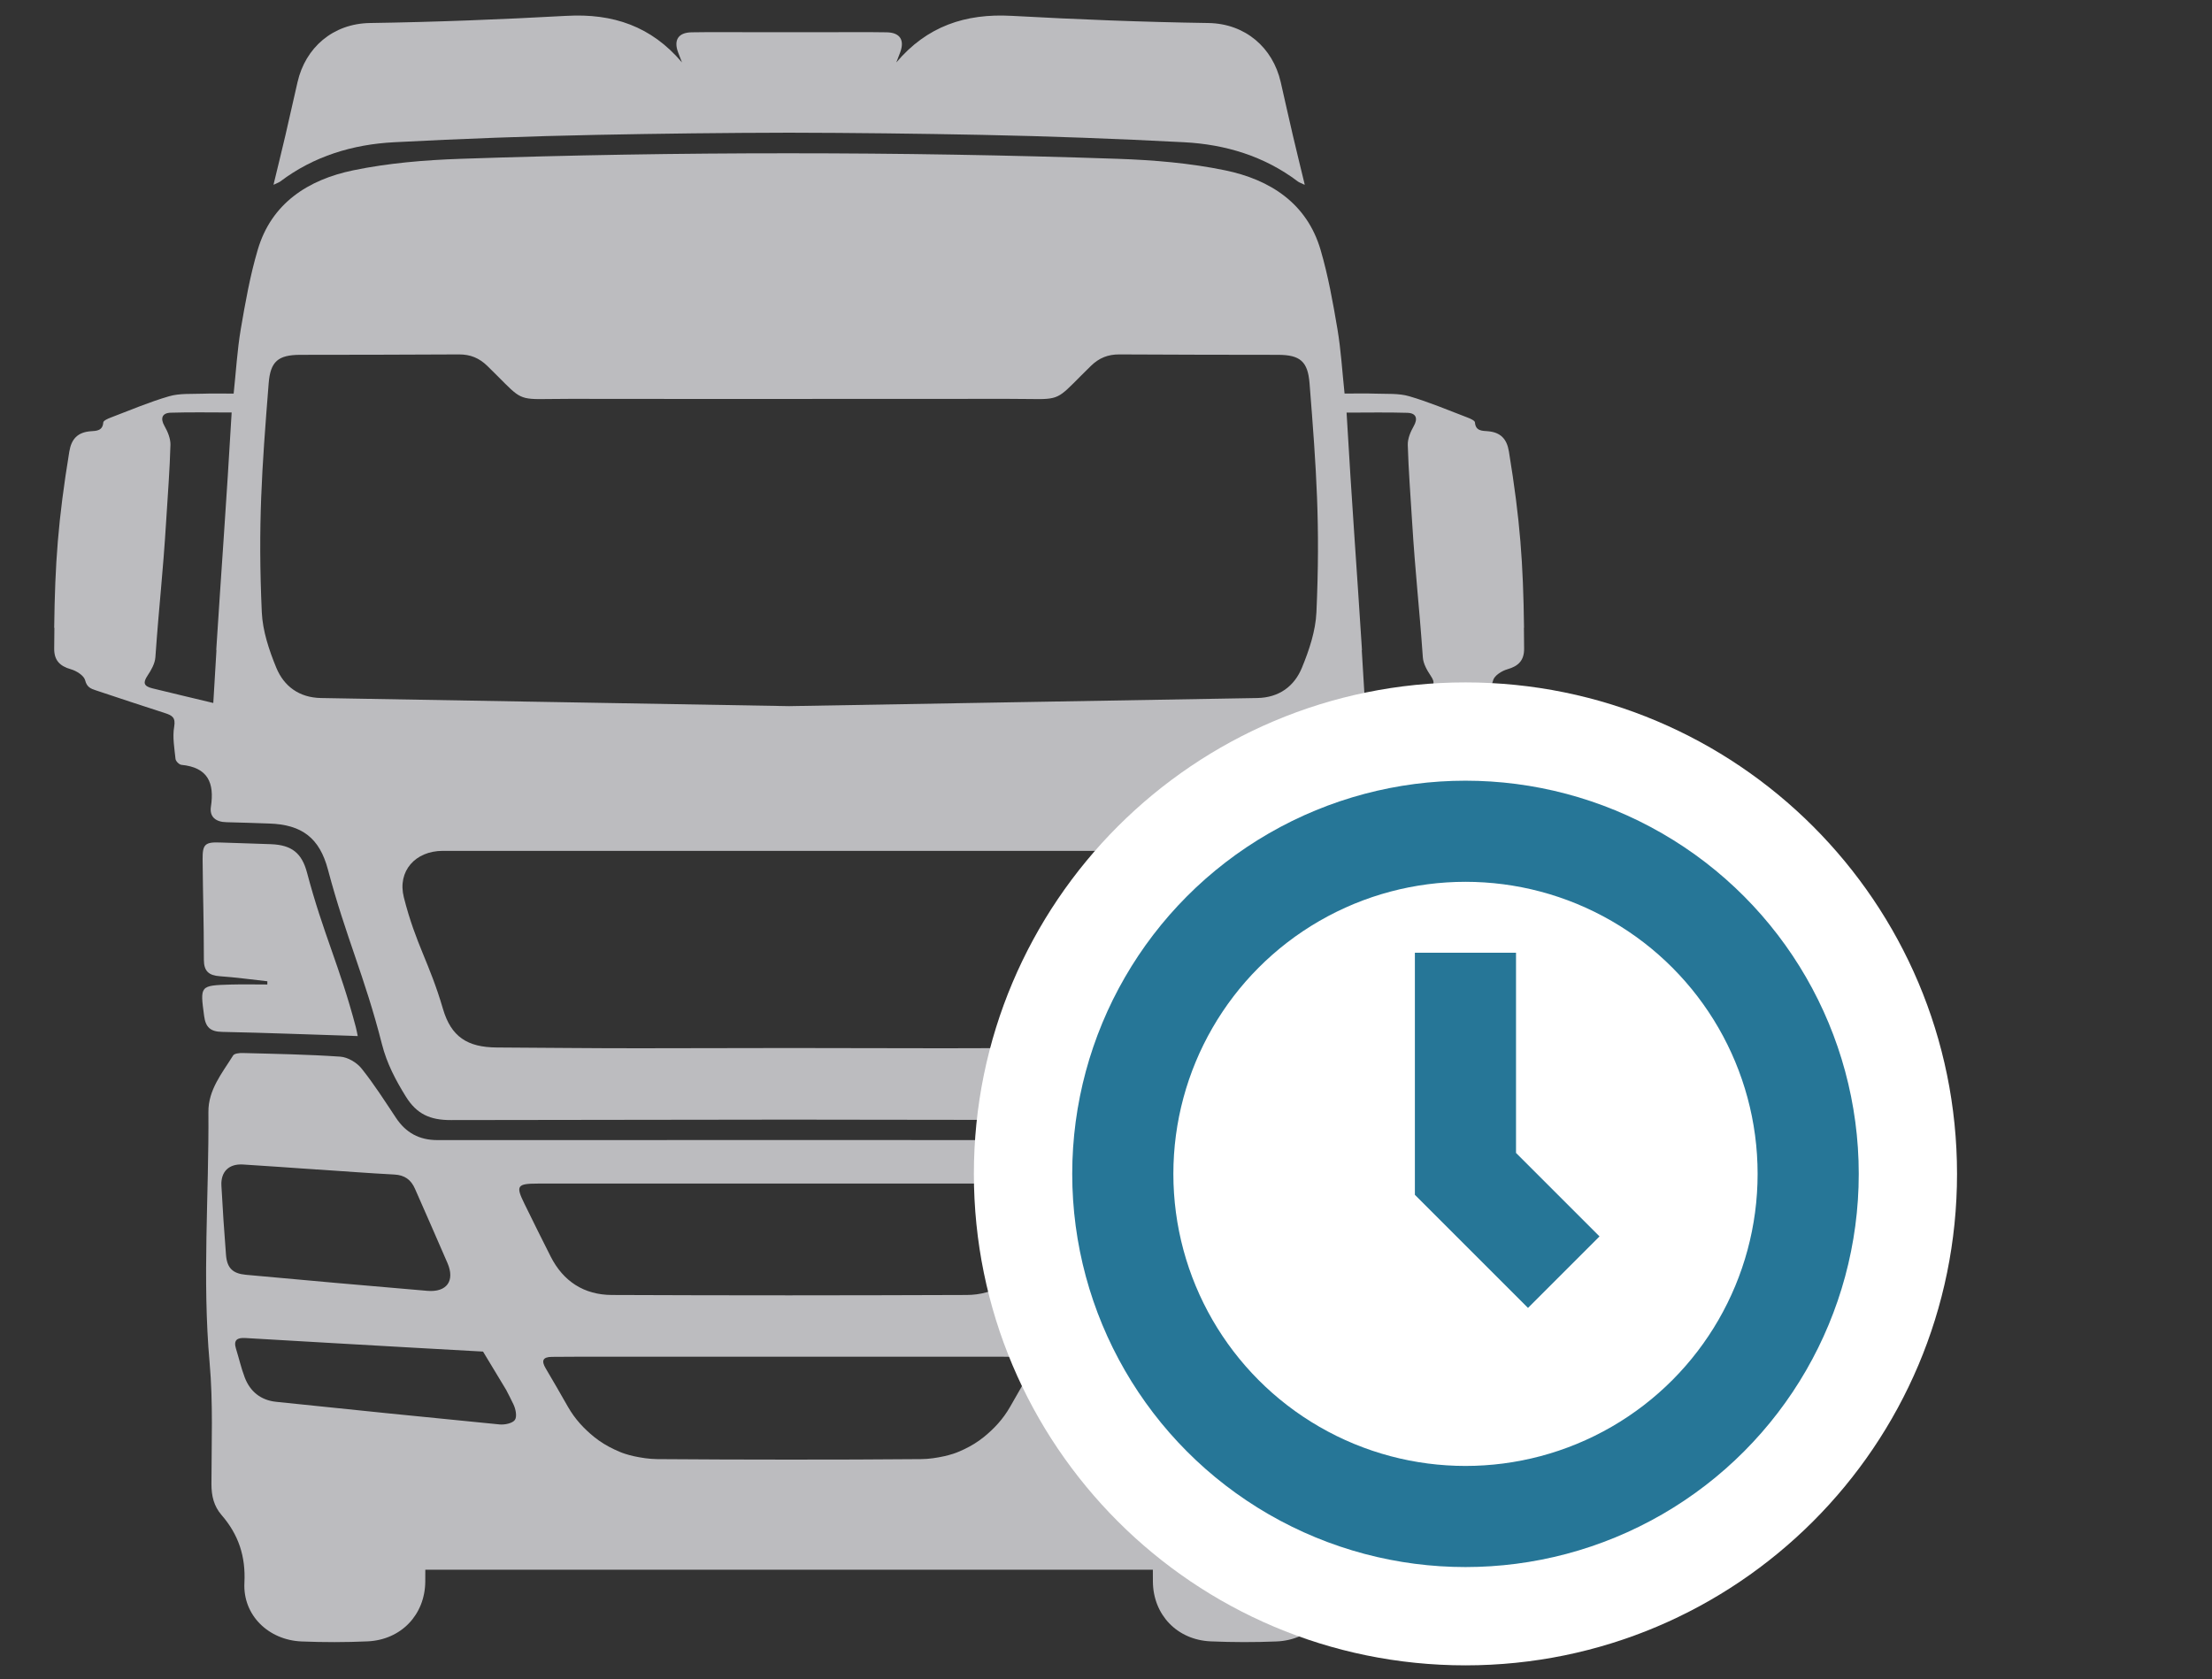 <svg xml:space="preserve" style="enable-background:new 0 0 54 41;" viewBox="0 0 54 41" height="41px" width="54px" y="0px" x="0px" xmlns:xlink="http://www.w3.org/1999/xlink" xmlns="http://www.w3.org/2000/svg" id="Vrstva_1" version="1.1">
<rect x="0" y="0" width="54" height="41" fill="#333333" stroke="none"/>
<style type="text/css">
	.st0{fill:#BCBCBF;}
	.st1{fill:#FFFFFF;stroke:#FFFFFF;stroke-width:2.469;}
	.st2{fill:none;stroke:#267697;stroke-width:2.469;}
</style>
<path d="M33.546,24.805c0.099-0.742,0.108-0.744-0.66-0.766
	c-0.294-0.008-0.589-0.001-0.883-0.001c-0-0.026-0.001-0.053-0.001-0.079
	c0.386-0.042,0.772-0.096,1.159-0.123c0.269-0.019,0.391-0.121,0.391-0.402
	c0.001-1.064,0.021-1.392,0.031-2.456c0.003-0.369-0.062-0.422-0.438-0.407
	c-0.411,0.016-0.823,0.025-1.234,0.041c-0.503,0.02-0.751,0.216-0.877,0.694
	c-0.398,1.502-0.795,2.269-1.191,3.771c-0.019,0.071-0.031,0.143-0.047,0.22
	c1.131-0.037,2.22-0.08,3.309-0.102C33.395,25.191,33.509,25.081,33.546,24.805z" class="st0"></path>
<g>
	<path d="M6.682,4.51c0.093-0.045,0.13-0.056,0.159-0.078
		c0.82-0.619,1.768-0.906,2.779-0.959c1.645-0.086,3.292-0.147,4.939-0.18
		c1.568-0.031,3.136-0.05,4.704-0.053c1.568,0.003,3.136,0.022,4.704,0.053
		c1.647,0.033,3.294,0.094,4.939,0.18c1.011,0.053,1.96,0.34,2.779,0.959
		c0.029,0.022,0.066,0.033,0.159,0.078C31.846,4.509,31.846,4.508,31.846,4.507
		c0.003,0.001,0.003,0.001,0.006,0.003c-0.105-0.434-0.2-0.82-0.291-1.207
		c-0.101-0.431-0.196-0.864-0.295-1.296c-0.193-0.846-0.866-1.431-1.768-1.445
		c-1.599-0.024-3.199-0.087-4.796-0.175c-0.001-0-0.002,0-0.003,0
		c-0.001-0-0.002-0-0.002-0c-1.133-0.063-2.069,0.255-2.816,1.138
		c0.032-0.082,0.064-0.164,0.095-0.247c0.112-0.3-0.005-0.484-0.33-0.489
		c-0.479-0.008-0.958-0.002-1.437-0.003c-0.314-0-0.628-0-0.941-0
		c-0.001,0-0.002,0-0.003,0s-0.002,0-0.003,0c-0.314,0-0.628,0-0.941,0
		c-0.479,0-0.958-0.005-1.437,0.003c-0.325,0.005-0.442,0.189-0.33,0.489
		c0.031,0.083,0.063,0.165,0.095,0.247c-0.747-0.883-1.683-1.201-2.816-1.138
		c-0.001,0-0.002,0-0.002,0c-0.001,0-0.002-0-0.003-0
		c-1.597,0.088-3.197,0.151-4.796,0.175C8.129,0.576,7.456,1.161,7.263,2.007
		C7.164,2.438,7.068,2.871,6.968,3.302C6.877,3.69,6.782,4.076,6.677,4.51
		C6.68,4.508,6.68,4.508,6.683,4.507C6.683,4.508,6.683,4.509,6.682,4.51z" class="st0"></path>
	<path d="M5.424,25.196c1.089,0.022,2.178,0.066,3.309,0.102
		c-0.016-0.077-0.028-0.15-0.047-0.22C8.289,23.576,7.893,22.809,7.495,21.307
		c-0.127-0.478-0.374-0.674-0.877-0.694c-0.411-0.017-0.823-0.025-1.234-0.041
		c-0.376-0.015-0.441,0.039-0.438,0.407c0.01,1.064,0.029,1.392,0.031,2.456
		c0,0.28,0.122,0.383,0.391,0.402c0.387,0.027,0.773,0.081,1.159,0.123
		c-0,0.026-0.001,0.053-0.001,0.079c-0.294,0-0.589-0.007-0.883,0.001
		c-0.768,0.022-0.759,0.024-0.66,0.766C5.019,25.081,5.134,25.191,5.424,25.196z" class="st0"></path>
	<path d="M37.205,15.327c-0.02-1.572-0.094-2.622-0.369-4.302
		c-0.05-0.308-0.203-0.472-0.522-0.496c-0.137-0.01-0.292-0.007-0.307-0.215
		c-0.003-0.044-0.111-0.092-0.179-0.118c-0.473-0.18-0.941-0.379-1.427-0.521
		c-0.258-0.075-0.547-0.053-0.823-0.063c-0.247-0.009-0.494-0.002-0.754-0.002
		c-0.058-0.548-0.088-1.066-0.174-1.575c-0.11-0.649-0.226-1.301-0.411-1.932
		c-0.334-1.14-1.231-1.716-2.332-1.944c-0.856-0.177-1.744-0.251-2.621-0.281
		c-2.672-0.091-5.345-0.135-8.018-0.135c-0.001,0-0.002,0-0.003,0s-0.002,0-0.003,0
		c-2.673-0.001-5.346,0.044-8.018,0.135c-0.877,0.03-1.765,0.104-2.621,0.281
		c-1.101,0.228-1.998,0.804-2.332,1.944C6.104,6.735,5.989,7.387,5.878,8.036
		c-0.086,0.509-0.116,1.027-0.174,1.575c-0.259,0-0.507-0.007-0.754,0.002
		c-0.276,0.01-0.565-0.012-0.823,0.063c-0.485,0.141-0.953,0.341-1.427,0.521
		c-0.068,0.026-0.176,0.074-0.179,0.118c-0.015,0.208-0.17,0.205-0.307,0.215
		c-0.318,0.024-0.471,0.188-0.522,0.496c-0.275,1.68-0.349,2.73-0.369,4.302
		c0.002,0,0.004-0,0.005-0c-0.002,0.166-0.004,0.333-0.005,0.512
		c-0.002,0.276,0.132,0.424,0.406,0.501c0.137,0.038,0.321,0.155,0.349,0.268
		c0.042,0.168,0.134,0.205,0.261,0.247c0.563,0.186,1.124,0.376,1.689,0.556
		c0.174,0.056,0.263,0.106,0.224,0.333c-0.044,0.254,0.006,0.525,0.033,0.787
		c0.006,0.054,0.089,0.138,0.143,0.143c0.652,0.064,0.809,0.444,0.721,1.021
		c-0.039,0.253,0.122,0.376,0.382,0.38c0.345,0.006,0.689,0.022,1.034,0.032
		c0.808,0.024,1.235,0.354,1.44,1.122c0.443,1.667,0.894,2.597,1.32,4.269
		c0.119,0.466,0.33,0.869,0.582,1.275c0.267,0.431,0.594,0.577,1.105,0.575
		c1.46-0.004,2.92-0.004,4.38-0.006l0,0c0.813-0.001,1.627-0.002,2.44-0.003
		c0.478-0,0.955-0.002,1.433-0.002c0.478,0,0.955,0.002,1.433,0.002
		c0.813,0.001,1.627,0.002,2.44,0.003l0,0c1.46,0.002,2.92,0.002,4.38,0.006
		c0.511,0.001,0.838-0.144,1.105-0.575c0.252-0.406,0.464-0.809,0.582-1.275
		c0.426-1.672,0.876-2.602,1.32-4.269c0.204-0.768,0.632-1.098,1.44-1.122
		c0.345-0.01,0.689-0.026,1.034-0.032c0.26-0.004,0.42-0.127,0.382-0.38
		c-0.089-0.576,0.069-0.957,0.721-1.021c0.054-0.005,0.137-0.089,0.143-0.143
		c0.027-0.262,0.077-0.533,0.033-0.787c-0.039-0.227,0.049-0.277,0.224-0.333
		c0.565-0.18,1.126-0.37,1.689-0.556c0.127-0.042,0.219-0.079,0.261-0.247
		c0.028-0.113,0.213-0.23,0.349-0.268c0.274-0.077,0.408-0.224,0.406-0.501
		c-0.001-0.179-0.003-0.346-0.005-0.512
		C37.201,15.327,37.203,15.327,37.205,15.327z M5.207,17.165
		c-0.499-0.12-0.992-0.236-1.485-0.357c-0.216-0.053-0.235-0.138-0.121-0.31
		c0.089-0.134,0.181-0.293,0.192-0.447c0.098-1.381,0.18-1.972,0.265-3.354
		c0.038-0.611,0.086-1.222,0.103-1.834c0.004-0.154-0.067-0.323-0.146-0.462
		c-0.103-0.181-0.065-0.318,0.155-0.324c0.484-0.015,0.969-0.005,1.485-0.005
		c-0.127,2.203-0.252,3.839-0.376,5.799c0.002,0,0.003,0.001,0.005,0.002
		C5.259,16.29,5.233,16.713,5.207,17.165z M28.669,21.911
		c-0.294,1.159-0.62,1.576-0.955,2.724c-0.198,0.678-0.592,0.938-1.316,0.942
		c-1.159,0.007-2.317,0.021-3.476,0.019c-1.218-0.001-2.437-0.003-3.655-0.006
		c-0.001,0-0.002,0-0.003,0s-0.002,0-0.003,0c-1.218,0.002-2.437,0.004-3.655,0.006
		c-1.159,0.001-2.317-0.013-3.476-0.019c-0.724-0.004-1.117-0.264-1.316-0.942
		c-0.336-1.148-0.661-1.565-0.955-2.724c-0.162-0.639,0.279-1.135,0.95-1.135
		c0.584-0,1.167,0,1.751-0l0,0c2.209-0,4.418-0,6.627-0
		c0.024,0,0.048,0,0.072,0c0.001,0,0.003,0,0.004,0c0.002,0,0.004,0,0.005,0
		c0.001,0,0.003,0,0.004,0c0.024,0,0.048,0,0.072,0c2.209,0,4.418,0,6.627,0l0,0
		c0.584,0,1.167-0,1.751,0C28.391,20.776,28.832,21.272,28.669,21.911z
		 M30.691,17.044c-3.809,0.064-7.618,0.131-11.427,0.198
		c-3.809-0.067-7.618-0.133-11.427-0.198C7.302,17.035,6.931,16.755,6.745,16.304
		c-0.177-0.43-0.333-0.898-0.354-1.355c-0.095-2.13-0.001-3.466,0.168-5.59
		c0.042-0.533,0.229-0.693,0.769-0.695c1.292-0.003,2.584-0.001,3.875-0.01
		c0.278-0.002,0.495,0.088,0.692,0.279c0.73,0.711,0.712,0.807,1.255,0.812
		c0.18,0.002,0.421-0.007,0.772-0.006c1.78,0.003,3.559,0.002,5.339,0.002
		c0.001,0,0.002,0,0.003,0s0.002,0,0.003,0c1.78,0,3.559,0,5.339-0.002
		c0.351-0.001,0.592,0.008,0.772,0.006c0.543-0.005,0.525-0.101,1.255-0.812
		c0.196-0.191,0.414-0.281,0.692-0.279c1.292,0.009,2.584,0.007,3.875,0.01
		c0.54,0.001,0.727,0.162,0.769,0.695c0.169,2.124,0.263,3.461,0.168,5.59
		c-0.02,0.457-0.177,0.925-0.354,1.355C31.598,16.755,31.227,17.035,30.691,17.044z
		 M34.807,16.809c-0.493,0.12-0.986,0.237-1.485,0.357
		c-0.026-0.452-0.052-0.876-0.078-1.29c0.002-0,0.003-0.001,0.005-0.002
		c-0.124-1.96-0.249-3.596-0.376-5.799c0.515-0,1.001-0.01,1.485,0.005
		c0.22,0.007,0.258,0.144,0.155,0.324c-0.079,0.139-0.151,0.308-0.146,0.462
		c0.018,0.612,0.066,1.223,0.103,1.834c0.086,1.382,0.167,1.973,0.265,3.354
		c0.011,0.153,0.102,0.313,0.192,0.447C35.041,16.671,35.023,16.756,34.807,16.809z" class="st0"></path>
	<path d="M32.837,25.772c-0.031-0.049-0.154-0.062-0.234-0.06
		c-0.795,0.022-1.591,0.034-2.384,0.089c-0.181,0.013-0.4,0.143-0.515,0.286
		c-0.307,0.384-0.571,0.802-0.845,1.211c-0.24,0.36-0.565,0.54-1.008,0.54
		c-2.566-0.001-5.133-0.001-7.699-0.001c-0.295-0-0.59-0-0.885-0
		c-0.001,0-0.002,0-0.003,0s-0.002,0-0.003,0c-0.295,0-0.59,0-0.885,0
		c-2.566,0-5.133,0-7.699,0.001c-0.443,0-0.768-0.18-1.008-0.54
		c-0.273-0.41-0.537-0.827-0.845-1.211c-0.115-0.143-0.334-0.273-0.515-0.286
		c-0.793-0.055-1.589-0.068-2.384-0.089c-0.08-0.002-0.203,0.01-0.234,0.06
		c-0.268,0.43-0.608,0.838-0.603,1.379c0.015,2.039-0.153,4.077,0.029,6.119
		c0.088,0.983,0.046,1.978,0.045,2.967c-0,0.288,0.058,0.538,0.247,0.756
		c0.413,0.477,0.591,1.006,0.558,1.654c-0.041,0.794,0.59,1.4,1.395,1.433
		c0.536,0.022,1.074,0.022,1.609-0.002c0.822-0.036,1.404-0.651,1.411-1.458
		c0.001-0.096,0.001-0.192,0.001-0.291h2.092h6.786h0.005h6.786h2.092
		c-0,0.099-0,0.195,0.001,0.291c0.007,0.807,0.589,1.422,1.411,1.458
		c0.536,0.023,1.074,0.024,1.609,0.002c0.804-0.033,1.435-0.639,1.395-1.433
		c-0.033-0.648,0.145-1.176,0.558-1.654c0.189-0.218,0.248-0.469,0.247-0.756
		c-0.001-0.989-0.043-1.984,0.045-2.967c0.182-2.042,0.014-4.08,0.029-6.119
		C33.444,26.61,33.104,26.203,32.837,25.772z M13.128,28.9
		c2.046-0.001,4.091-0,6.137-0s4.091-0.001,6.137,0
		c0.506,0,0.541,0.054,0.326,0.491c-0.213,0.432-0.424,0.865-0.643,1.294
		c-0.307,0.602-0.811,0.933-1.49,0.935c-1.443,0.005-2.887,0.009-4.33,0.009
		s-2.887-0.003-4.33-0.009c-0.679-0.003-1.184-0.334-1.49-0.935
		c-0.219-0.429-0.43-0.862-0.643-1.294C12.586,28.954,12.622,28.9,13.128,28.9z
		 M23.532,35.39c-0.085,0.039-0.17,0.078-0.261,0.107
		c-0.07,0.023-0.142,0.042-0.216,0.059c-0.184,0.04-0.372,0.071-0.577,0.072
		c-1.071,0.009-2.143,0.013-3.215,0.012c-1.072,0-2.143-0.004-3.215-0.012
		c-0.204-0.002-0.393-0.033-0.577-0.072c-0.074-0.017-0.146-0.036-0.216-0.059
		c-0.091-0.029-0.176-0.068-0.261-0.107c-0.174-0.082-0.338-0.181-0.489-0.303
		c-0.244-0.198-0.467-0.432-0.642-0.74c-0.178-0.312-0.356-0.624-0.54-0.933
		c-0.111-0.186-0.077-0.283,0.156-0.283c0.23,0,0.46-0.004,0.69-0.004
		c1.698-0,3.395-0,5.093-0s3.395-0,5.093,0
		c0.23,0,0.46,0.004,0.69,0.004c0.233-0,0.266,0.097,0.156,0.283
		c-0.184,0.309-0.362,0.621-0.54,0.933c-0.175,0.308-0.398,0.542-0.642,0.74
		C23.87,35.208,23.706,35.308,23.532,35.39z M5.517,30.64
		c-0.044-0.563-0.082-1.127-0.112-1.69c-0.018-0.341,0.184-0.537,0.526-0.516
		c0.602,0.036,1.203,0.082,1.805,0.123c0-0.001,0-0.001,0-0.002
		c0.63,0.042,1.26,0.091,1.891,0.124c0.253,0.013,0.408,0.129,0.504,0.349
		c0.264,0.605,0.534,1.208,0.794,1.815c0.185,0.431-0.017,0.715-0.491,0.676
		c-1.478-0.124-2.955-0.257-4.432-0.392C5.678,31.097,5.542,30.96,5.517,30.64z
		 M12.197,34.781c-1.818-0.177-3.636-0.363-5.453-0.552
		c-0.378-0.039-0.637-0.25-0.769-0.594c-0.087-0.228-0.141-0.469-0.214-0.703
		c-0.065-0.21,0.026-0.273,0.229-0.261c1.366,0.081,2.732,0.158,4.098,0.236
		c0.568,0.032,1.136,0.062,1.704,0.095l0.565,0.936
		c0.06,0.116,0.12,0.232,0.176,0.35c0.055,0.113,0.094,0.298,0.037,0.382
		C12.513,34.753,12.322,34.793,12.197,34.781z M32.767,32.932
		c-0.073,0.234-0.127,0.474-0.214,0.703c-0.132,0.345-0.391,0.555-0.769,0.594
		c-1.817,0.189-3.635,0.376-5.453,0.552c-0.125,0.012-0.316-0.028-0.372-0.112
		c-0.057-0.084-0.018-0.268,0.037-0.382c0.057-0.117,0.116-0.234,0.176-0.35
		l0.565-0.936c0.568-0.033,1.136-0.063,1.704-0.095
		c1.366-0.078,2.732-0.155,4.098-0.236C32.742,32.659,32.833,32.722,32.767,32.932z
		 M33.011,30.64c-0.025,0.32-0.161,0.457-0.484,0.487
		c-1.477,0.135-2.954,0.268-4.432,0.392c-0.474,0.04-0.676-0.244-0.491-0.676
		c0.26-0.607,0.53-1.21,0.794-1.815c0.096-0.22,0.251-0.336,0.504-0.349
		c0.631-0.033,1.26-0.082,1.891-0.124c0,0,0,0.001,0,0.002
		c0.602-0.042,1.203-0.087,1.805-0.123c0.341-0.021,0.544,0.176,0.526,0.516
		C33.093,29.513,33.055,30.077,33.011,30.64z" class="st0"></path>
</g>
<path d="M46.541,28.663c0,5.946-4.82,10.766-10.766,10.766
	s-10.766-4.82-10.766-10.766c0-5.946,4.82-10.766,10.766-10.766
	S46.541,22.717,46.541,28.663z" class="st1"></path>
<circle r="8.366" cy="28.663" cx="35.776" class="st2"></circle>
<path d="M35.775,23.263v5.4l2.4,2.4" class="st2"></path>
</svg>
